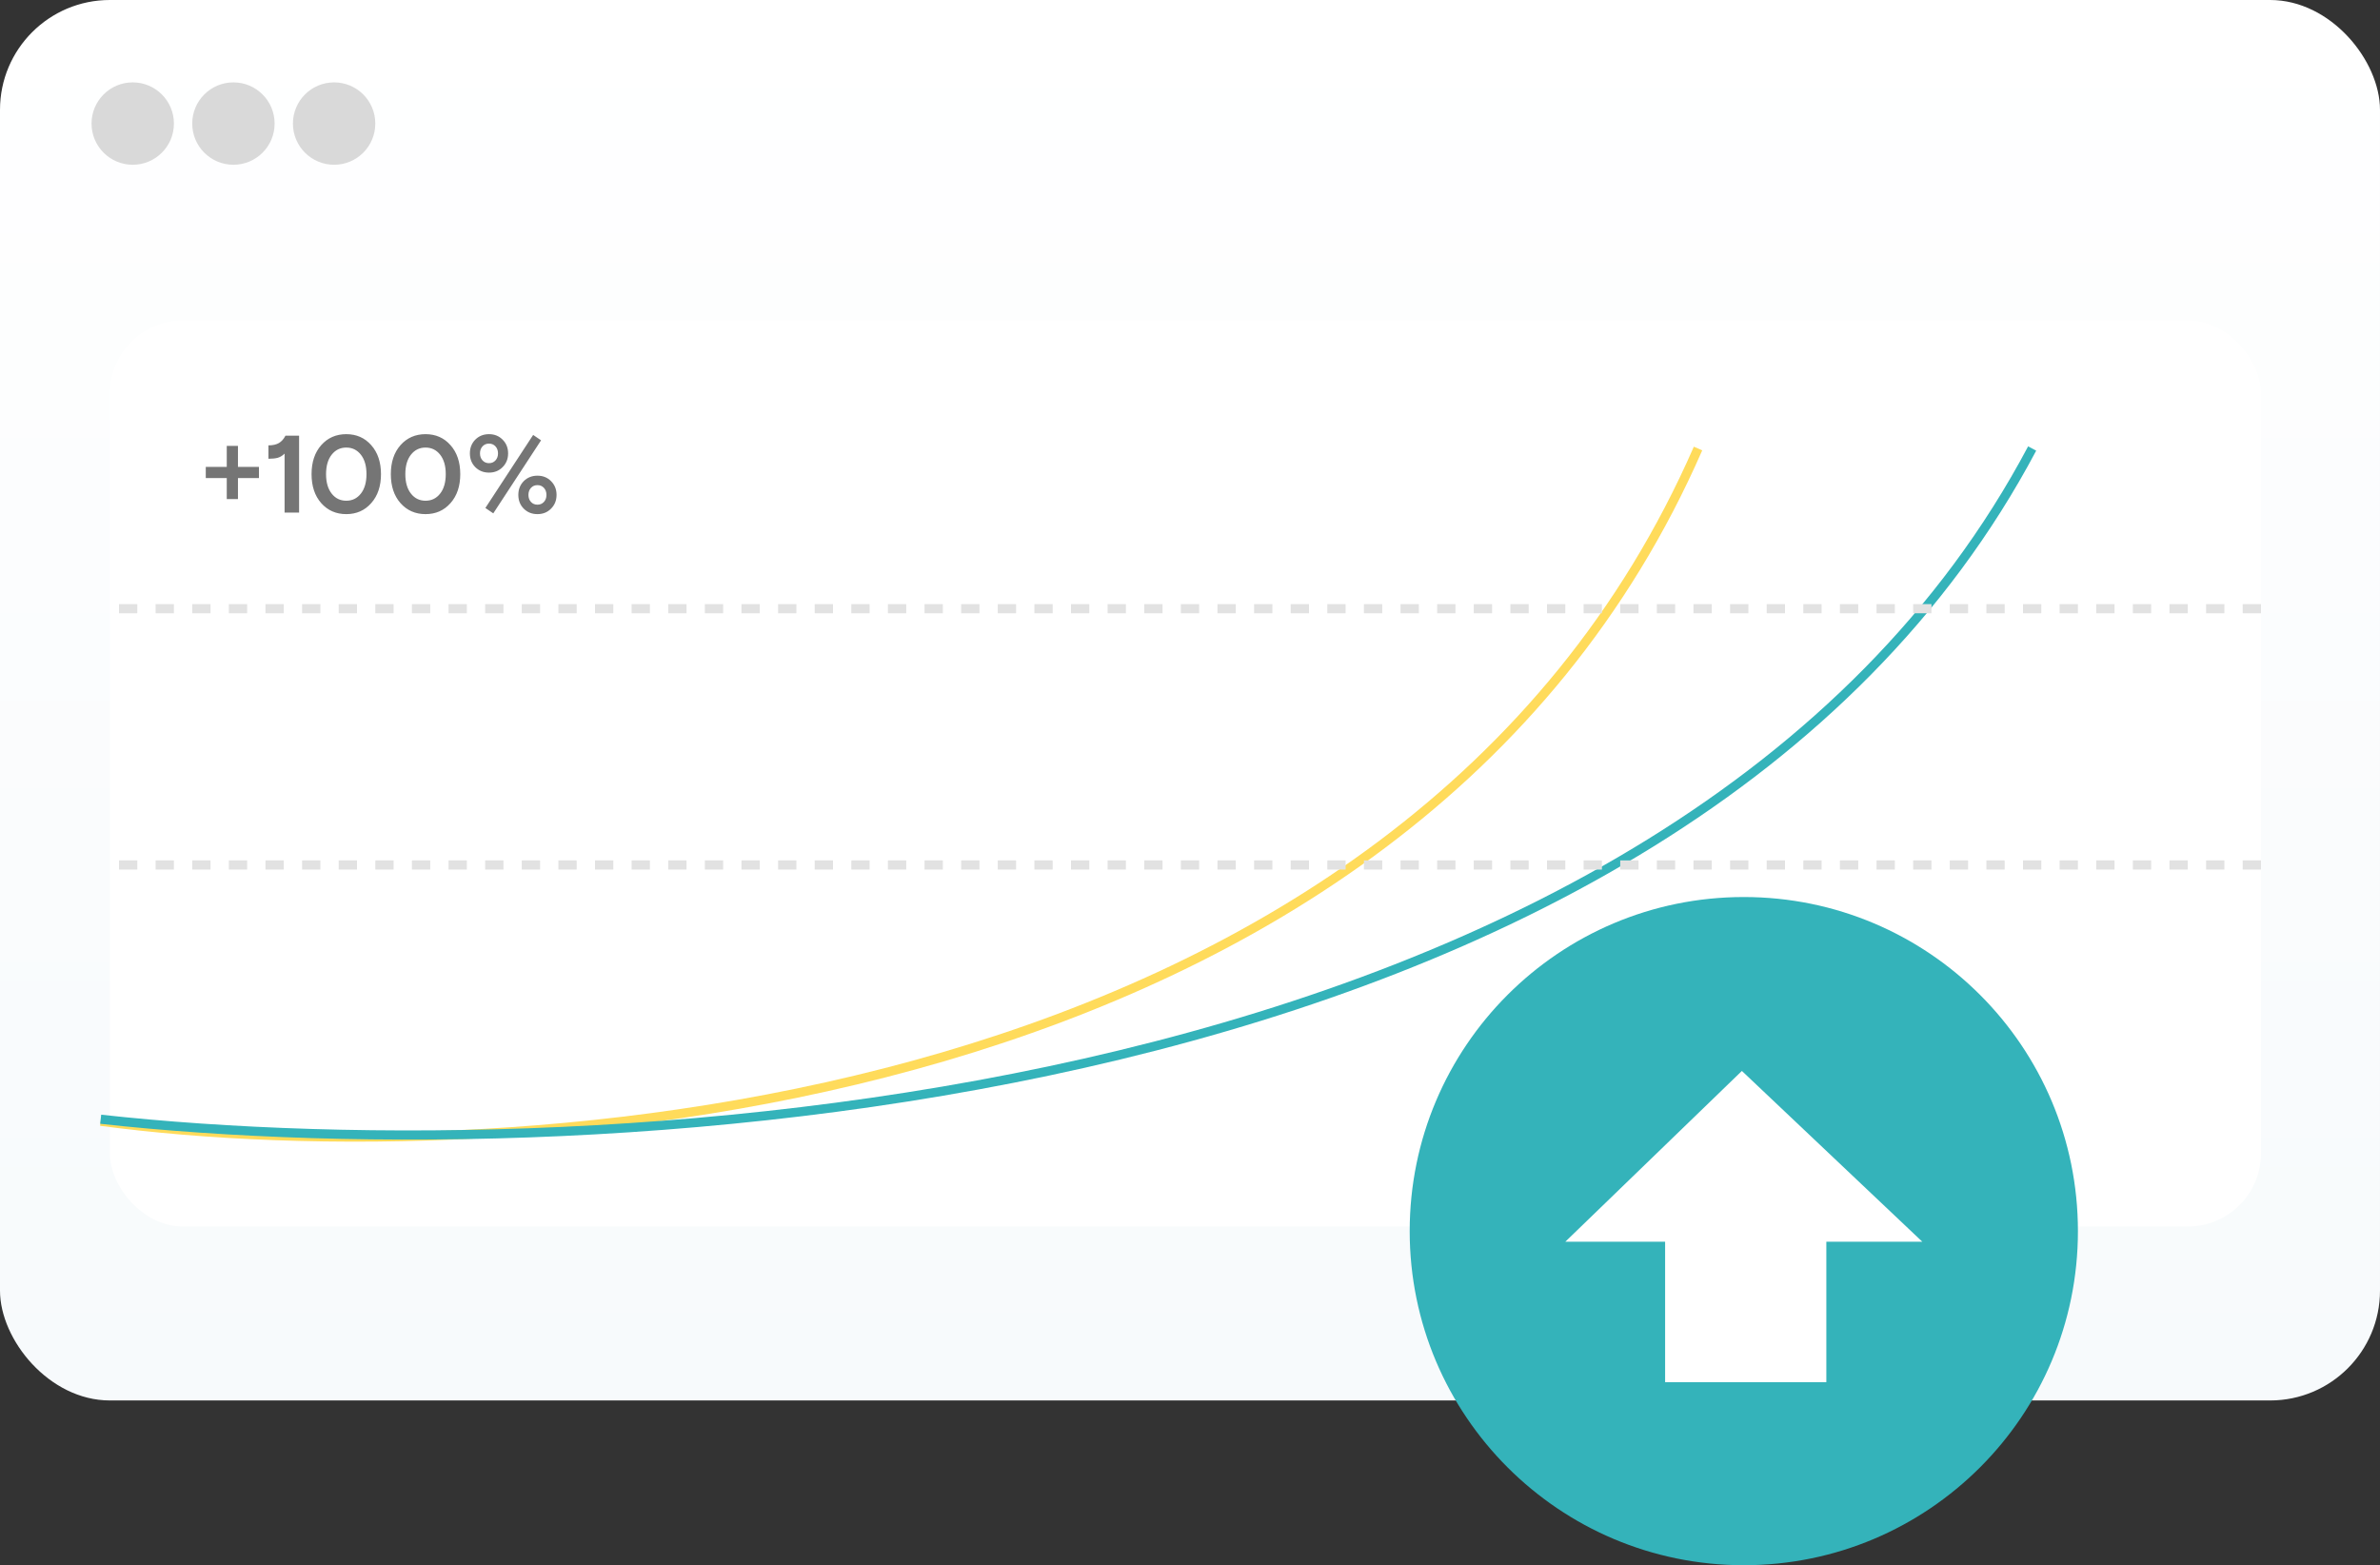 <?xml version="1.0" encoding="UTF-8"?> <svg xmlns="http://www.w3.org/2000/svg" width="260" height="171" viewBox="0 0 260 171" fill="none"><rect x="0" y="0" width="260" height="171" fill="#333333" stroke="none"/><rect width="260" height="153" rx="12" fill="url(#paint0_linear_398_372)"></rect><circle cx="14.5" cy="13.5" r="4.5" fill="#D9D9D9"></circle><circle cx="25.5" cy="13.5" r="4.5" fill="#D9D9D9"></circle><circle cx="36.5" cy="13.5" r="4.5" fill="#D9D9D9"></circle><rect x="12" y="35" width="235" height="99" rx="8" fill="white"></rect><circle cx="190.5" cy="134.5" r="36.5" fill="#34B3BA"></circle><path d="M11 122.5C55.833 128.5 153.5 122.2 185.5 49" stroke="#FFDB5B"></path><path d="M11 122.278C65.211 128.26 183.307 121.979 222 49" stroke="#34B3BA"></path><path d="M171 135.659L190.29 117L210 135.659H199.516V151H181.903V135.659H171Z" fill="white"></path><path d="M22.48 52.232V51.008H24.772V48.716H25.996V51.008H28.288V52.232H25.996V54.524H24.772V52.232H22.48ZM29.325 50.12V48.656C29.797 48.656 30.177 48.572 30.465 48.404C30.753 48.236 30.993 47.968 31.185 47.6H32.673V56H31.089V49.556C30.865 49.78 30.617 49.932 30.345 50.012C30.081 50.084 29.741 50.12 29.325 50.12ZM40.552 48.632C41.264 49.432 41.62 50.488 41.62 51.8C41.62 53.112 41.264 54.168 40.552 54.968C39.848 55.768 38.94 56.168 37.828 56.168C36.716 56.168 35.804 55.768 35.092 54.968C34.388 54.168 34.036 53.112 34.036 51.8C34.036 50.488 34.388 49.432 35.092 48.632C35.804 47.832 36.716 47.432 37.828 47.432C38.94 47.432 39.848 47.832 40.552 48.632ZM36.232 53.924C36.64 54.444 37.172 54.704 37.828 54.704C38.484 54.704 39.016 54.444 39.424 53.924C39.832 53.404 40.036 52.696 40.036 51.8C40.036 50.904 39.832 50.196 39.424 49.676C39.016 49.156 38.484 48.896 37.828 48.896C37.172 48.896 36.64 49.156 36.232 49.676C35.824 50.196 35.62 50.904 35.62 51.8C35.62 52.696 35.824 53.404 36.232 53.924ZM49.212 48.632C49.924 49.432 50.28 50.488 50.28 51.8C50.28 53.112 49.924 54.168 49.212 54.968C48.508 55.768 47.6 56.168 46.488 56.168C45.376 56.168 44.464 55.768 43.752 54.968C43.048 54.168 42.696 53.112 42.696 51.8C42.696 50.488 43.048 49.432 43.752 48.632C44.464 47.832 45.376 47.432 46.488 47.432C47.6 47.432 48.508 47.832 49.212 48.632ZM44.892 53.924C45.3 54.444 45.832 54.704 46.488 54.704C47.144 54.704 47.676 54.444 48.084 53.924C48.492 53.404 48.696 52.696 48.696 51.8C48.696 50.904 48.492 50.196 48.084 49.676C47.676 49.156 47.144 48.896 46.488 48.896C45.832 48.896 45.3 49.156 44.892 49.676C44.484 50.196 44.28 50.904 44.28 51.8C44.28 52.696 44.484 53.404 44.892 53.924ZM51.92 51.032C51.528 50.632 51.332 50.132 51.332 49.532C51.332 48.932 51.528 48.432 51.92 48.032C52.32 47.632 52.82 47.432 53.42 47.432C54.02 47.432 54.516 47.632 54.908 48.032C55.308 48.432 55.508 48.932 55.508 49.532C55.508 50.132 55.308 50.632 54.908 51.032C54.516 51.432 54.02 51.632 53.42 51.632C52.82 51.632 52.32 51.432 51.92 51.032ZM52.712 48.764C52.528 48.964 52.436 49.22 52.436 49.532C52.436 49.844 52.528 50.1 52.712 50.3C52.896 50.5 53.132 50.6 53.42 50.6C53.708 50.6 53.944 50.5 54.128 50.3C54.312 50.1 54.404 49.844 54.404 49.532C54.404 49.22 54.312 48.964 54.128 48.764C53.944 48.564 53.708 48.464 53.42 48.464C53.132 48.464 52.896 48.564 52.712 48.764ZM57.212 55.568C56.82 55.168 56.624 54.668 56.624 54.068C56.624 53.468 56.82 52.968 57.212 52.568C57.612 52.168 58.112 51.968 58.712 51.968C59.312 51.968 59.808 52.168 60.2 52.568C60.6 52.968 60.8 53.468 60.8 54.068C60.8 54.668 60.6 55.168 60.2 55.568C59.808 55.968 59.312 56.168 58.712 56.168C58.112 56.168 57.612 55.968 57.212 55.568ZM58.004 53.3C57.82 53.5 57.728 53.756 57.728 54.068C57.728 54.38 57.82 54.636 58.004 54.836C58.188 55.036 58.424 55.136 58.712 55.136C59 55.136 59.236 55.036 59.42 54.836C59.604 54.636 59.696 54.38 59.696 54.068C59.696 53.756 59.604 53.5 59.42 53.3C59.236 53.1 59 53 58.712 53C58.424 53 58.188 53.1 58.004 53.3ZM53.888 56.084L53.024 55.496L58.244 47.516L59.108 48.104L53.888 56.084Z" fill="#757575"></path><line x1="13" y1="66.5" x2="247" y2="66.5" stroke="#E2E2E2" stroke-dasharray="2 2"></line><line x1="13" y1="94.5" x2="247" y2="94.5" stroke="#E2E2E2" stroke-dasharray="2 2"></line><defs><linearGradient id="paint0_linear_398_372" x1="130" y1="0" x2="130" y2="153" gradientUnits="userSpaceOnUse"><stop stop-color="white"></stop><stop offset="1" stop-color="#F7FAFC"></stop></linearGradient></defs></svg> 